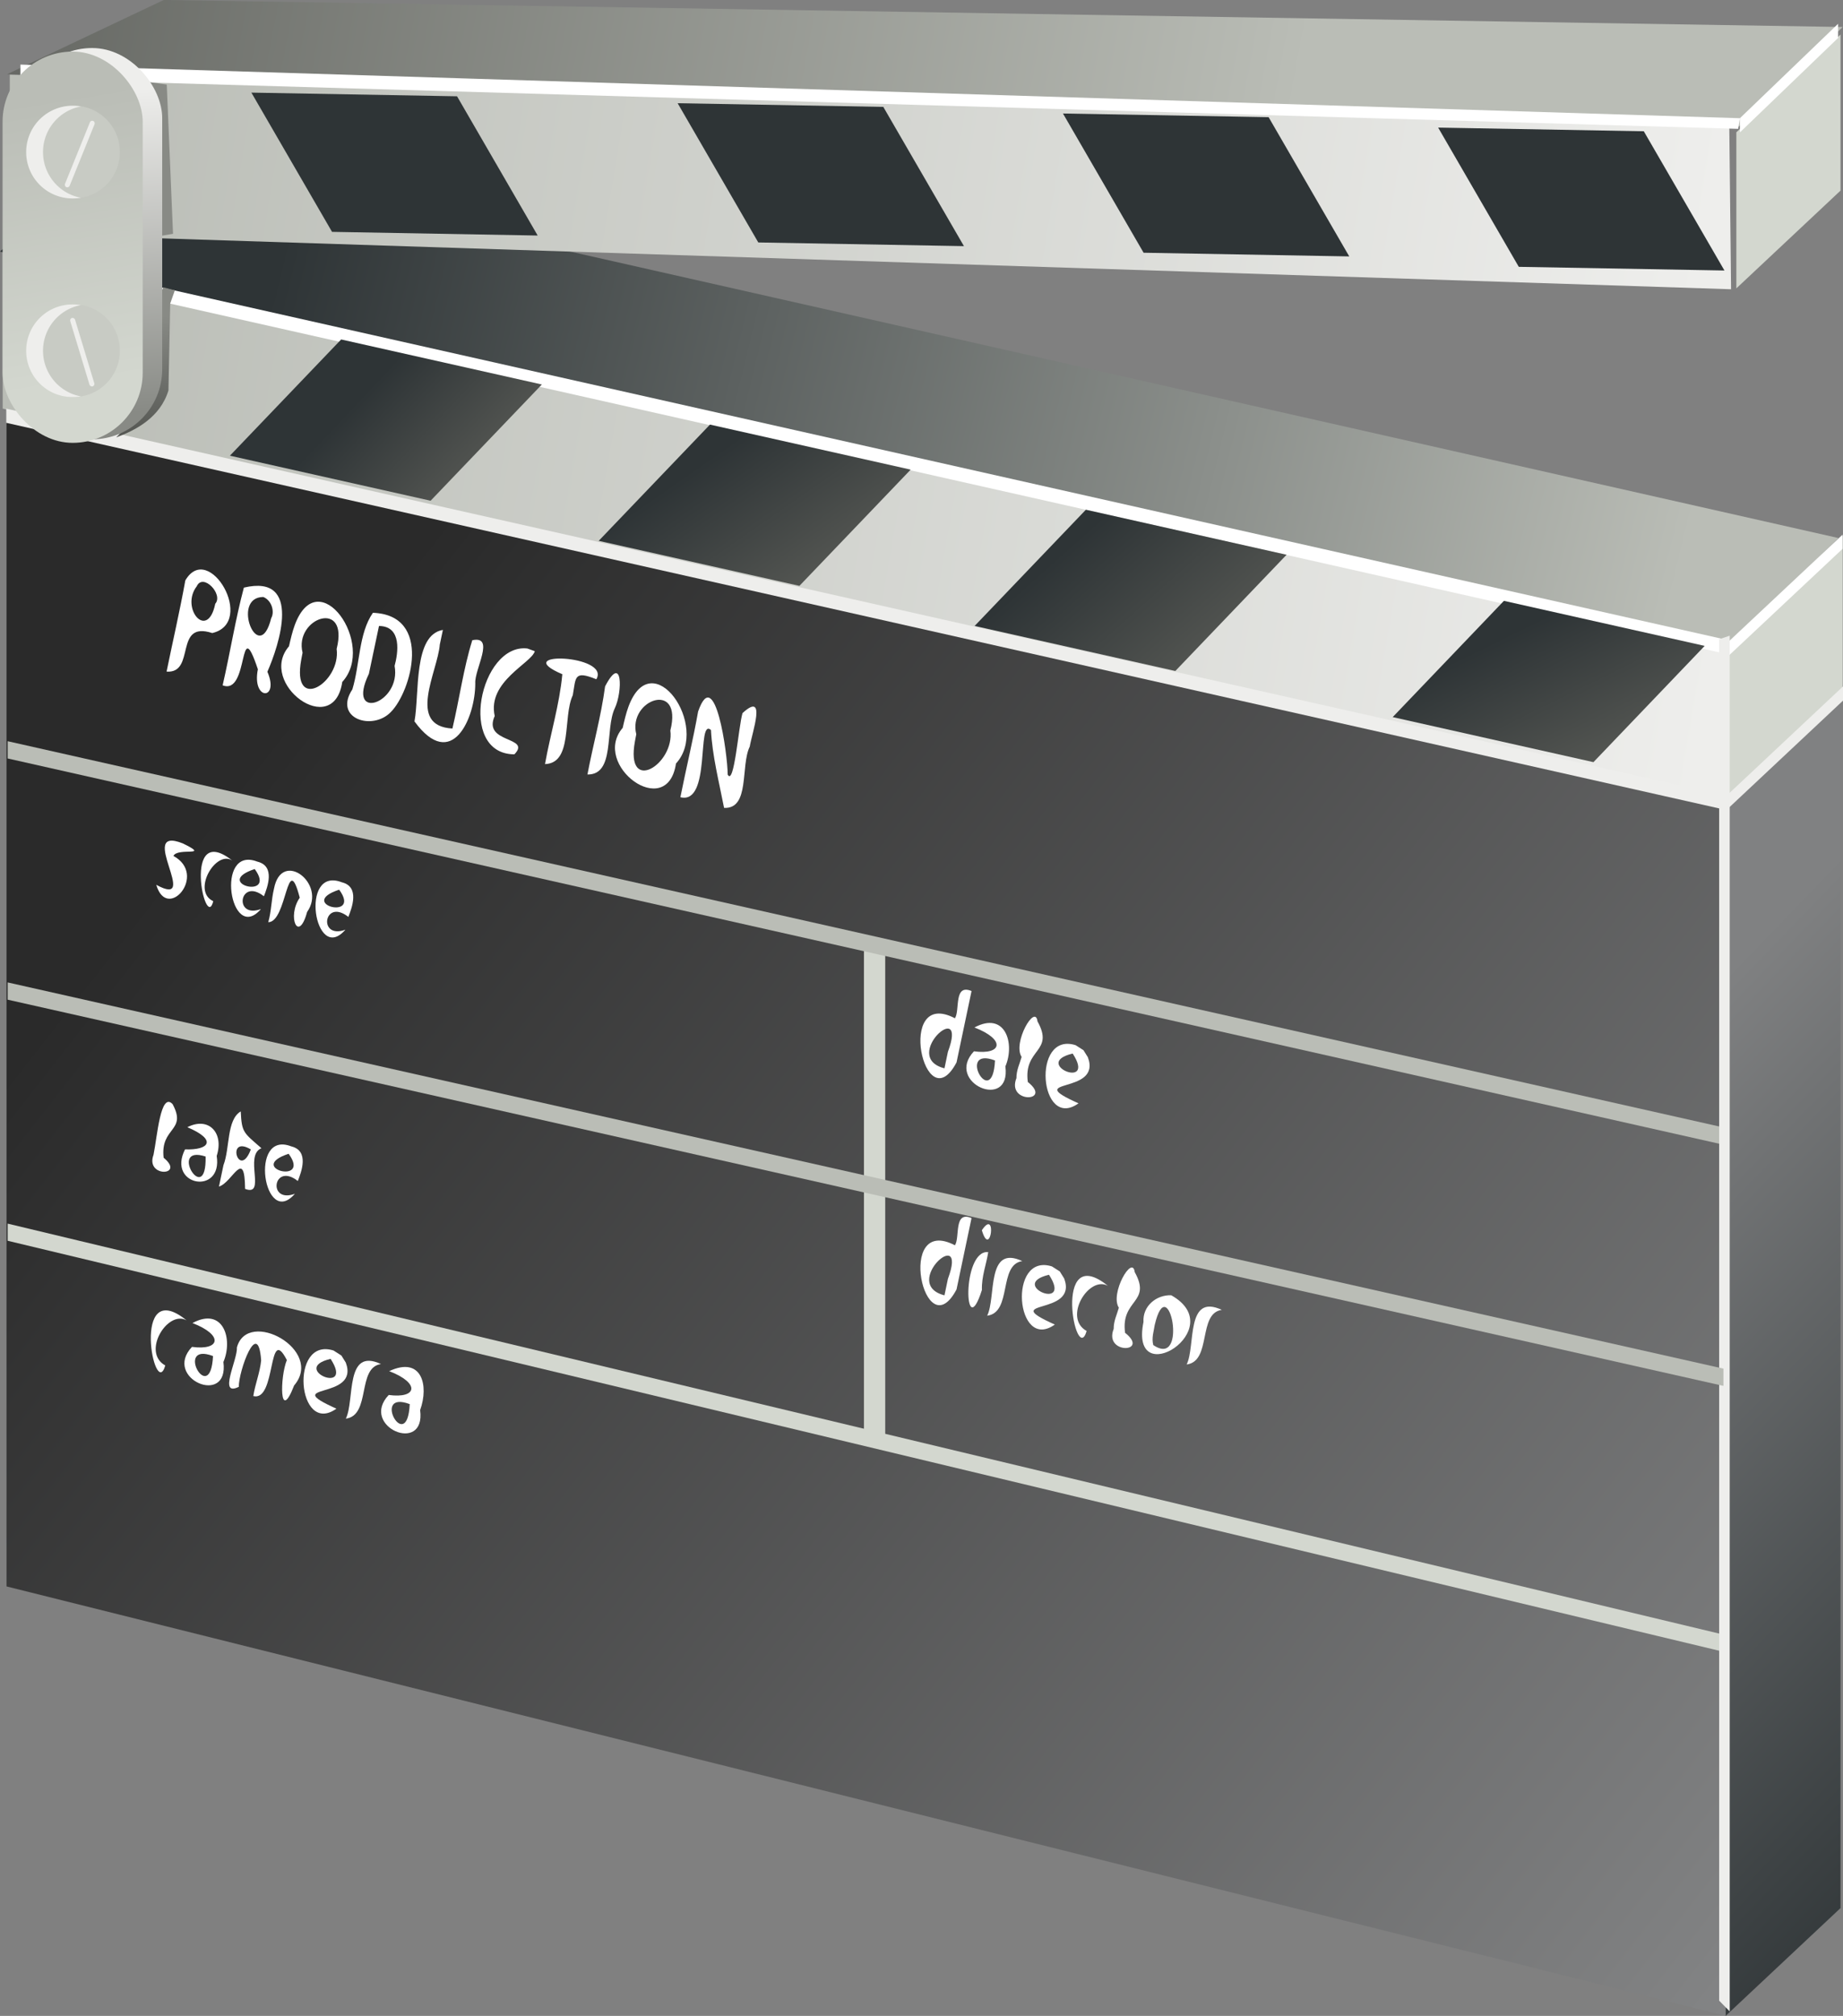 <svg xmlns="http://www.w3.org/2000/svg" xmlns:xlink="http://www.w3.org/1999/xlink" viewBox="0 0 259.85 284.16"><rect x="0" y="0" width="259.85" height="284.16" fill="#808080" stroke="none"/><defs><linearGradient id="q" y2="344.74" gradientUnits="userSpaceOnUse" x2="82.082" y1="304.74" x1="75.5"><stop offset="0" stop-color="#babdb6"/><stop offset="1" stop-color="#d3d7cf"/></linearGradient><linearGradient id="a"><stop offset="0" stop-color="#babdb6"/><stop offset="1" stop-color="#eeeeec"/></linearGradient><linearGradient id="c" y2="503.65" gradientUnits="userSpaceOnUse" x2="323.05" y1="363.01" x1="117"><stop offset="0" stop-color="#2a2a2a"/><stop offset="1" stop-color="#838485"/></linearGradient><linearGradient id="d" y2="754.5" gradientUnits="userSpaceOnUse" x2="-478.4" gradientTransform="matrix(-.694 .72 0 1 -71.84 -273.08)" y1="919.16" x1="-478.4"><stop offset="0" stop-color="#2e3436"/><stop offset="1" stop-color="#808182"/></linearGradient><linearGradient id="e" y2="392.28" xlink:href="#a" gradientUnits="userSpaceOnUse" x2="315.16" gradientTransform="translate(-.5 -12)" y1="351.36" x1="79"/><linearGradient id="h" y2="392.28" xlink:href="#a" gradientUnits="userSpaceOnUse" x2="315.16" gradientTransform="matrix(1 -.199 0 1.017 .5 -28.417)" y1="351.36" x1="79"/><linearGradient id="i" y2="340.01" gradientUnits="userSpaceOnUse" x2="256" gradientTransform="matrix(1 -.195 0 1 -70.487 -272.46)" y1="296.88" x1="35"><stop offset="0" stop-color="#555753"/><stop offset="1" stop-color="#babdb6"/></linearGradient><linearGradient id="j" y2="754.5" xlink:href="#b" gradientUnits="userSpaceOnUse" x2="-478.4" gradientTransform="matrix(-.694 .72 0 1 -70.34 -516.58)" y1="919.15" x1="-478.39"/><linearGradient id="b"><stop offset="0" stop-color="#d3d7cf"/><stop offset="1" stop-color="#d3d7cf"/></linearGradient><linearGradient id="p" y2="348.36" gradientUnits="userSpaceOnUse" x2="94.71" y1="302.86" x1="91.5"><stop offset="0" stop-color="#eeeeec"/><stop offset="1" stop-color="#888a85"/></linearGradient><linearGradient id="g" y2="352.86" gradientUnits="userSpaceOnUse" x2="310" gradientTransform="translate(-71.487 -261.42)" y1="305.1" x1="113.36"><stop offset="0" stop-color="#2e3436"/><stop offset="1" stop-color="#babdb6"/></linearGradient><linearGradient id="f" y2="754.5" xlink:href="#b" gradientUnits="userSpaceOnUse" x2="-478.4" gradientTransform="matrix(-.694 .72 0 1 .313 -171.44)" y1="919.15" x1="-478.39"/><linearGradient id="n" y2="356.51" gradientUnits="userSpaceOnUse" x2="140.96" y1="342.63" x1="126.25"><stop offset="0" stop-color="#2e3436"/><stop offset="1" stop-color="#555753"/></linearGradient><linearGradient id="m" y2="372.98" gradientUnits="userSpaceOnUse" x2="187.34" y1="353.56" x1="173.84"><stop offset="0" stop-color="#2e3436"/><stop offset="1" stop-color="#555753"/></linearGradient><linearGradient id="l" y2="384.98" gradientUnits="userSpaceOnUse" x2="242.34" y1="365.31" x1="224.84"><stop offset="0" stop-color="#2e3436"/><stop offset="1" stop-color="#555753"/></linearGradient><linearGradient id="k" y2="360.68" gradientUnits="userSpaceOnUse" x2="540.21" y1="344.01" x1="515.06"><stop offset="0" stop-color="#2e3436"/><stop offset="1" stop-color="#555753"/></linearGradient><linearGradient id="o" y2="78.977" gradientUnits="userSpaceOnUse" x2="20.188" y1="61.852" x1="23.25"><stop offset="0" stop-color="#888a85"/><stop offset="1" stop-color="#555753"/></linearGradient></defs><g transform="translate(-71.84 -290.4)"><path transform="skewY(12.68) scale(.976 1)" d="M74.549 331.92h248.5v171.73l-248.5-6V331.92z" fill="url(#c)"/><path transform="translate(71.84 273.08)" d="M259.5 114.56l-16.188 15.188v171.72L259.5 286.28V114.56z" fill="url(#d)"/><path d="M72.219 326v22l242.44 54.562v-22l-242.44-54.56z" fill="url(#e)"/><path d="M331.65 365.93l-16.188 15.188v22l16.188-15.188v-22z" fill="url(#f)"/><path d="M331.69 387.16l-16.188 15.188v2l16.188-15.188v-2zM72.719 348v2l242.44 54.562v-2l-242.44-54.56z" fill="#eeeeec"/><path d="M15.781 38.188L0 52.781l244.16 55.029 15.06-14.644L15.78 38.188z" transform="translate(71.84 273.08)" fill="url(#g)"/><path d="M73.219 300.93v22.376l242.69 7.866-.25-22.876-242.44-7.366z" fill="url(#h)"/><path d="M23.094 17.312L1 27.781l244.16 7.375 14.65-14.031-236.72-3.813z" transform="translate(71.84 273.08)" fill="url(#i)"/><path d="M259.5 22.188l-14.688 13.781v22L259.5 44.188v-22z" transform="translate(71.84 273.08)" fill="url(#j)"/><path d="M72.719 326v2l242.44 54.562v-2l-242.44-54.56zM74.719 299.5v2l242.19 7.063.25-1.5-242.44-7.56zM331.63 365.76l-16.188 15.188v2l16.188-15.188v-2z" fill="#fff"/><path d="M331 293.75l-13.844 13.312v2l13.84-13.31v-2z" fill="#fff"/><path transform="matrix(.976 .219 -.632 .775 0 0)" d="M510.8 339.65h29l-2.008 21.712h-29l2.008-21.712z" fill="url(#k)"/><path d="M224.94 362.25l28.297 6.349-15.685 16.384-28.297-6.349 15.685-16.384z" fill="url(#l)"/><path d="M171.94 350.25l28.297 6.349-15.685 16.384-28.297-6.349 15.685-16.384z" fill="url(#m)"/><path d="M119.94 338.25l28.297 6.349-15.685 16.384-28.297-6.349 15.685-16.384z" fill="url(#n)"/><g fill="#2e3436"><path d="M136.28 303.974l-28.996-.518 11.37 19.627 28.995.518-11.369-19.627zM196.38 305.468l-28.997-.518 11.37 19.627 28.996.518-11.37-19.627zM250.706 306.917l-28.996-.518 11.369 19.627 28.996.518-11.37-19.627zM303.605 308.904l-28.996-.518 11.369 19.627 28.996.517-11.37-19.626z"/></g><path d="M92.876 301.97l2.475.354.884 21.036-2.122.353-1.237-21.744z" fill="#888a85"/><path transform="translate(71.84 273.08)" d="M22.25 59.477l.784-1.658 1.617.431L24 60.102l-.018.874-.232 11.376c-1.156 3.813-4.625 5.625-7.375 6.625l4-4 2.25-4.5-.375-11z" fill="url(#o)"/><rect ry="9.878" height="55.154" width="19.757" y="297.17" x="74.953" fill="url(#p)"/><rect ry="9.878" height="55.154" width="19.757" y="297.67" x="72.203" fill="url(#q)"/><path d="M88.74 311.831a6.54 6.54 0 11-13.082 0 6.54 6.54 0 0113.082 0z" fill="#c8cbc4"/><path d="M82.062 305.31a6.524 6.524 0 00-6.531 6.531 6.524 6.524 0 006.531 6.531c.397 0 .81-.025 1.188-.093-3.043-.562-5.344-3.233-5.344-6.438s2.301-5.876 5.343-6.437a6.845 6.845 0 00-1.187-.094z" fill="#eeeeec"/><path d="M88.74 339.831a6.54 6.54 0 11-13.082 0 6.54 6.54 0 0113.082 0z" fill="#c8cbc4"/><path d="M82.062 333.31a6.524 6.524 0 00-6.531 6.531 6.524 6.524 0 006.531 6.531c.397 0 .81-.025 1.188-.093-3.043-.562-5.344-3.233-5.344-6.438s2.301-5.876 5.343-6.437a6.845 6.845 0 00-1.187-.094z" fill="#eeeeec"/><rect transform="rotate(22.039)" ry=".354" height="10.076" width=".707" y="253.09" x="193.78" fill="#eeeeec"/><rect ry=".354" transform="rotate(-16.852)" height="10.076" width=".707" y="344.59" x="-19.075" fill="#eeeeec"/><path d="M196.65 423.93l-3-1.033v70.116l3 1.033V423.93z" fill="#d3d7cf"/><g fill="#fff"><path d="M95.326 385.07c4.166.284.98-7.219 6.439-5.435 6.255-1.463-.496-13.068-3.797-7.416-.779 4.327-1.766 8.566-2.642 12.85zm6.864-9.565c-1.085 5.289-4.973.61-2.608-2.467.872-1.915 3.786 1.126 2.608 2.467zM103.232 387.002c3.786 1.469 2.194-10.527 4.966-2.263-.885 4.469 3.096 4.415 1.342.35 1.613-3.644 5.018-13.834-3.315-11.86-1.183 4.415-1.941 9.212-2.993 13.773zm6.842-9.46c-1.718 6.915-5.768-2.976-1.11-2.992 1.223.498 1.622 2.121 1.11 2.992z"/><path d="M112.586 381.497c-4.491 5.236 6.283 13.225 7.512 5.028 4.857-5.28-3.37-17.02-6.703-8.006-.345.954-.581 1.966-.81 2.979zm1.914.908c-1.221-4.92 6.604-7.656 4.804-.535.626 4.783-6.38 9.097-4.993 1.527l.189-.992z"/><path d="M124.417 376.779c-2.017 2.898-1.82 7.255-2.896 10.794-2.71 4.103 2.822 5.9 5.425 3.194 2.888-2.905 5.908-13.671-2.53-13.988zm3.058 7.479c.98 5.332-6.92 7.963-3.623 1.12l1.423-6.74c3.287.027 2.682 3.864 2.2 5.62z"/><path d="M134.285 379.19c-4.195.714-3.28 8.916-4.006 12.9 5.276 7.19 8.583-.524 8.572-5.364-.14-1.961 2.855-6.772-.42-6.082-1.234 3.931-1.822 8.315-2.804 12.448-6.5-.358-2.07-8.048-1.777-11.84l.435-2.061z"/><path d="M146.198 381.812c-6.659-.783-9.972 14.875-1.832 14.918 2.472-2.56-4.538-1.495-2.776-5.403-1.074-4.877 5.202-7.446 5.652-9.136l-1.044-.379zM155.919 386.147c2.065-3.498-12.487-3.996-4.794-.708-.405 4.321-1.689 8.42-2.444 12.668 3.964-.148 2.468-6.614 3.918-9.713.449-2.544.144-3.53 3.32-2.247zM154.666 399.571c3.933.06 2.44-6.373 3.86-9.345 1.113-2.36 1.08-7.776-1.372-3.076-.567 4.235-1.704 8.258-2.488 12.42z"/><path d="M159.637 392.996c-4.491 5.235 6.283 13.224 7.512 5.027 4.857-5.28-3.37-17.02-6.703-8.005-.345.954-.581 1.965-.81 2.978zm1.914.908c-1.221-4.92 6.604-7.656 4.804-.536.626 4.784-6.38 9.098-4.993 1.527l.189-.992z"/><path d="M173.93 404.279c3.682.167 2.29-5.92 3.619-8.639.316-1.938 2.45-7.905-1.021-4.72-.563 1.904-1.18 10.36-2.09 8.667-.013-2.958-1.8-15.677-4.168-8.895-.722 4.06-1.695 8.042-2.5 12.081 4.396 1.098 2.252-11.258 4.312-9.475.184 3.62 1.136 7.316 1.848 10.98z"/></g><g fill="#fff"><path d="M93.486 453.174c-1.21 3.258 4.563 2.99 1.425.419-.495-4.369 3.348-3.686 1.26-7.563-1.7-1.778-2.155 4.56-2.685 7.144zM98.254 449.29c4.26 1.8 3.071 3.254-.326 3.125-2.61 5.166 5.344 6.534 4.464.923 1.06-3.254-1.135-5.589-4.138-4.049zm2.576 4.133c.149 7.334-5.409-1.78 0 0zM102.71 457.658c1.913-.573 3.618-5.588 3.686.328 3.038 1.142-.197-4.738 2.308-5.734-2.51-2.193-2.787-2.184-2.92-5.19-2.016 1.188-1.512 5.186-2.438 7.58l-.636 3.016zm4.496-5.237c-1.667 4.418-3.604-2.147 0 0z"/><path d="M112.903 451.99c-6.033-2.339-3.833 11.718.512 6.684-3.908 1.433-3.06-4.527.416-1.802.48-1.241 1.665-4.25-.928-4.883zm-.368 1.045c3.245 4.443-6.088 2.005 0 0z"/></g><g fill="#fff"><path d="M98.139 476.51c-7.937-6.416-4.49 11.57-2.997 6.364-3.374-1.856.318-7.86 2.997-6.363zM98.976 476.895c4.42 1.7 3.922 3.9-.069 3.36-4.172 4.429 5.261 8.485 4.432 2.126 1.39-3.244-.03-7.819-4.363-5.486zm2.898 4.65c-.363 7.284-5.542-2.088 0 0zM107.553 487.181c3.268.869 2.02-10.334 4.731-5.067-.96 2.294-1.103 9.081 1.027 3.576 4.282-5.006-6.54-10.914-8.068-5.368.11 1.754-2.696 7.017.266 5.564-.035-2.185 2.711-9.891 3.152-3.72-.182 1.758-.836 3.294-1.108 5.015z"/><path d="M118.866 480.766c-6.272-1.982-5.106 12.128.407 8.197-8.237-3.693 3.351-1.087 1.32-6.497l-.621-.996-1.106-.704zm-.414 1.177c3.433 5.293-5.875 1.388 0 0z"/><path d="M120.6 490.37c3.563-.455 1.537-7.213 4.954-7.696-5.113-2.382-3.67 5.117-4.954 7.696zM126.714 483.674c4.42 1.7 3.922 3.9-.069 3.36-4.172 4.429 5.261 8.485 4.432 2.126 1.259-3.47.236-7.633-4.363-5.486zm2.898 4.65c-.363 7.284-5.542-2.088 0 0z"/></g><path d="M72.92 394.88v2.433l241.91 54.44v-2.433L72.92 394.88z" fill="#babdb6"/><g fill="#fff"><path d="M205.004 440.99c-6.284-1.611 3.428-10.202.484-2.323l-.484 2.322zm1.476-7.056c-8.418-4.395-4.302 14.767.224 6.223l2.116-10.061c-2.549-1.067-1.606 2.705-2.34 3.838zM209.229 435.232c4.42 1.7 3.922 3.9-.069 3.359-4.172 4.43 5.262 8.486 4.432 2.127 1.39-3.245-.03-7.82-4.363-5.486zm2.898 4.65c-.362 7.283-5.542-2.088 0 0zM215.15 442.369c-1.44 3.626 5.168 3.376 1.606.549-.642-4.756 3.793-4.184 1.362-8.551-.313-2.542-3.536 3.037-2.238 5.016-.274.981-.743 1.871-.73 2.986z"/><path d="M223.494 437.728c-6.272-1.982-5.106 12.128.407 8.197-8.237-3.693 3.351-1.087 1.32-6.497l-.621-.996-1.106-.704zm-.414 1.177c3.433 5.293-5.875 1.388 0 0z"/></g><g fill="#fff"><path d="M97.616 409.286c-6.683-2.659 2.684 9.336-3.744 5.837 1.538 5.26 7.282-1.433 2.422-4.07.581-1.258 5.377.215 1.322-1.767zM104.603 411.713c-7.162-5.665-3.795 10.24-2.696 5.714-3.072-1.42.373-7.29 2.696-5.714zM108.121 411.853c-6.033-2.338-3.833 11.718.512 6.685-3.908 1.433-3.06-4.527.416-1.802.48-1.242 1.664-4.25-.928-4.883zm-.368 1.046c3.245 4.443-6.088 2.005 0 0zM109.662 420.39c2.677.019 2.614-10.425 4.44-3.452-1.84 2.671-.173 6.503 1.036 2.014 2.83-3.97-3.601-8.907-4.665-3.288-.38 1.537-.368 3.208-.811 4.725z"/><path d="M120.028 414.763c-6.033-2.338-3.833 11.718.512 6.685-3.908 1.433-3.06-4.527.416-1.803.48-1.24 1.664-4.25-.928-4.882zm-.368 1.046c3.245 4.442-6.088 2.005 0 0z"/></g><g fill="#fff"><path d="M205.004 472.99c-6.284-1.611 3.428-10.202.484-2.323l-.484 2.322zm1.476-7.056c-8.418-4.395-4.302 14.767.224 6.223l2.116-10.061c-2.549-1.067-1.606 2.705-2.34 3.838zM211.173 466.897c-3.784-.39-3.388 13.198-.889 5.333-.064-1.893.61-3.554.889-5.333zm-.9-3.082c1.242 4.168 2.167-3.254 0 0zM211.025 475.86c3.561-.458 1.542-7.213 4.953-7.697-5.112-2.378-3.669 5.12-4.953 7.698zM220.154 468.912c-6.272-1.982-5.106 12.128.407 8.196-8.237-3.693 3.351-1.086 1.32-6.496l-.621-.996-1.106-.704zm-.414 1.176c3.433 5.294-5.875 1.389 0 0z"/><path d="M228.044 471.65c-7.937-6.417-4.49 11.57-2.997 6.363-3.374-1.856.318-7.86 2.997-6.363zM228.861 477.72c-1.44 3.626 5.168 3.375 1.606.548-.642-4.756 3.793-4.183 1.362-8.55-.313-2.543-3.536 3.037-2.238 5.016-.274.98-.743 1.87-.73 2.985zM233.063 476.746c-2.04 10.024 12.356.983 3.914-3.768-2.087-.08-4.06 1.516-3.914 3.768zm1.584.423c1.905-8.16 4.846 6.254-.205 2.828-.262-1.013.074-1.92.205-2.828z"/><path d="M239.15 482.734c3.561-.458 1.542-7.214 4.953-7.697-5.112-2.379-3.669 5.119-4.953 7.697z"/></g><path d="M72.92 462.88v2.418l242.62 58.1v-2.417L72.92 462.88z" fill="#d3d7cf"/><path d="M314.23 380.51l1.486-.505v193.92l-1.486-1.515v-191.9z" fill="#eeeeec"/><path d="M72.92 428.88v2.433l241.91 54.44v-2.433L72.92 428.88z" fill="#babdb6"/></g></svg>
